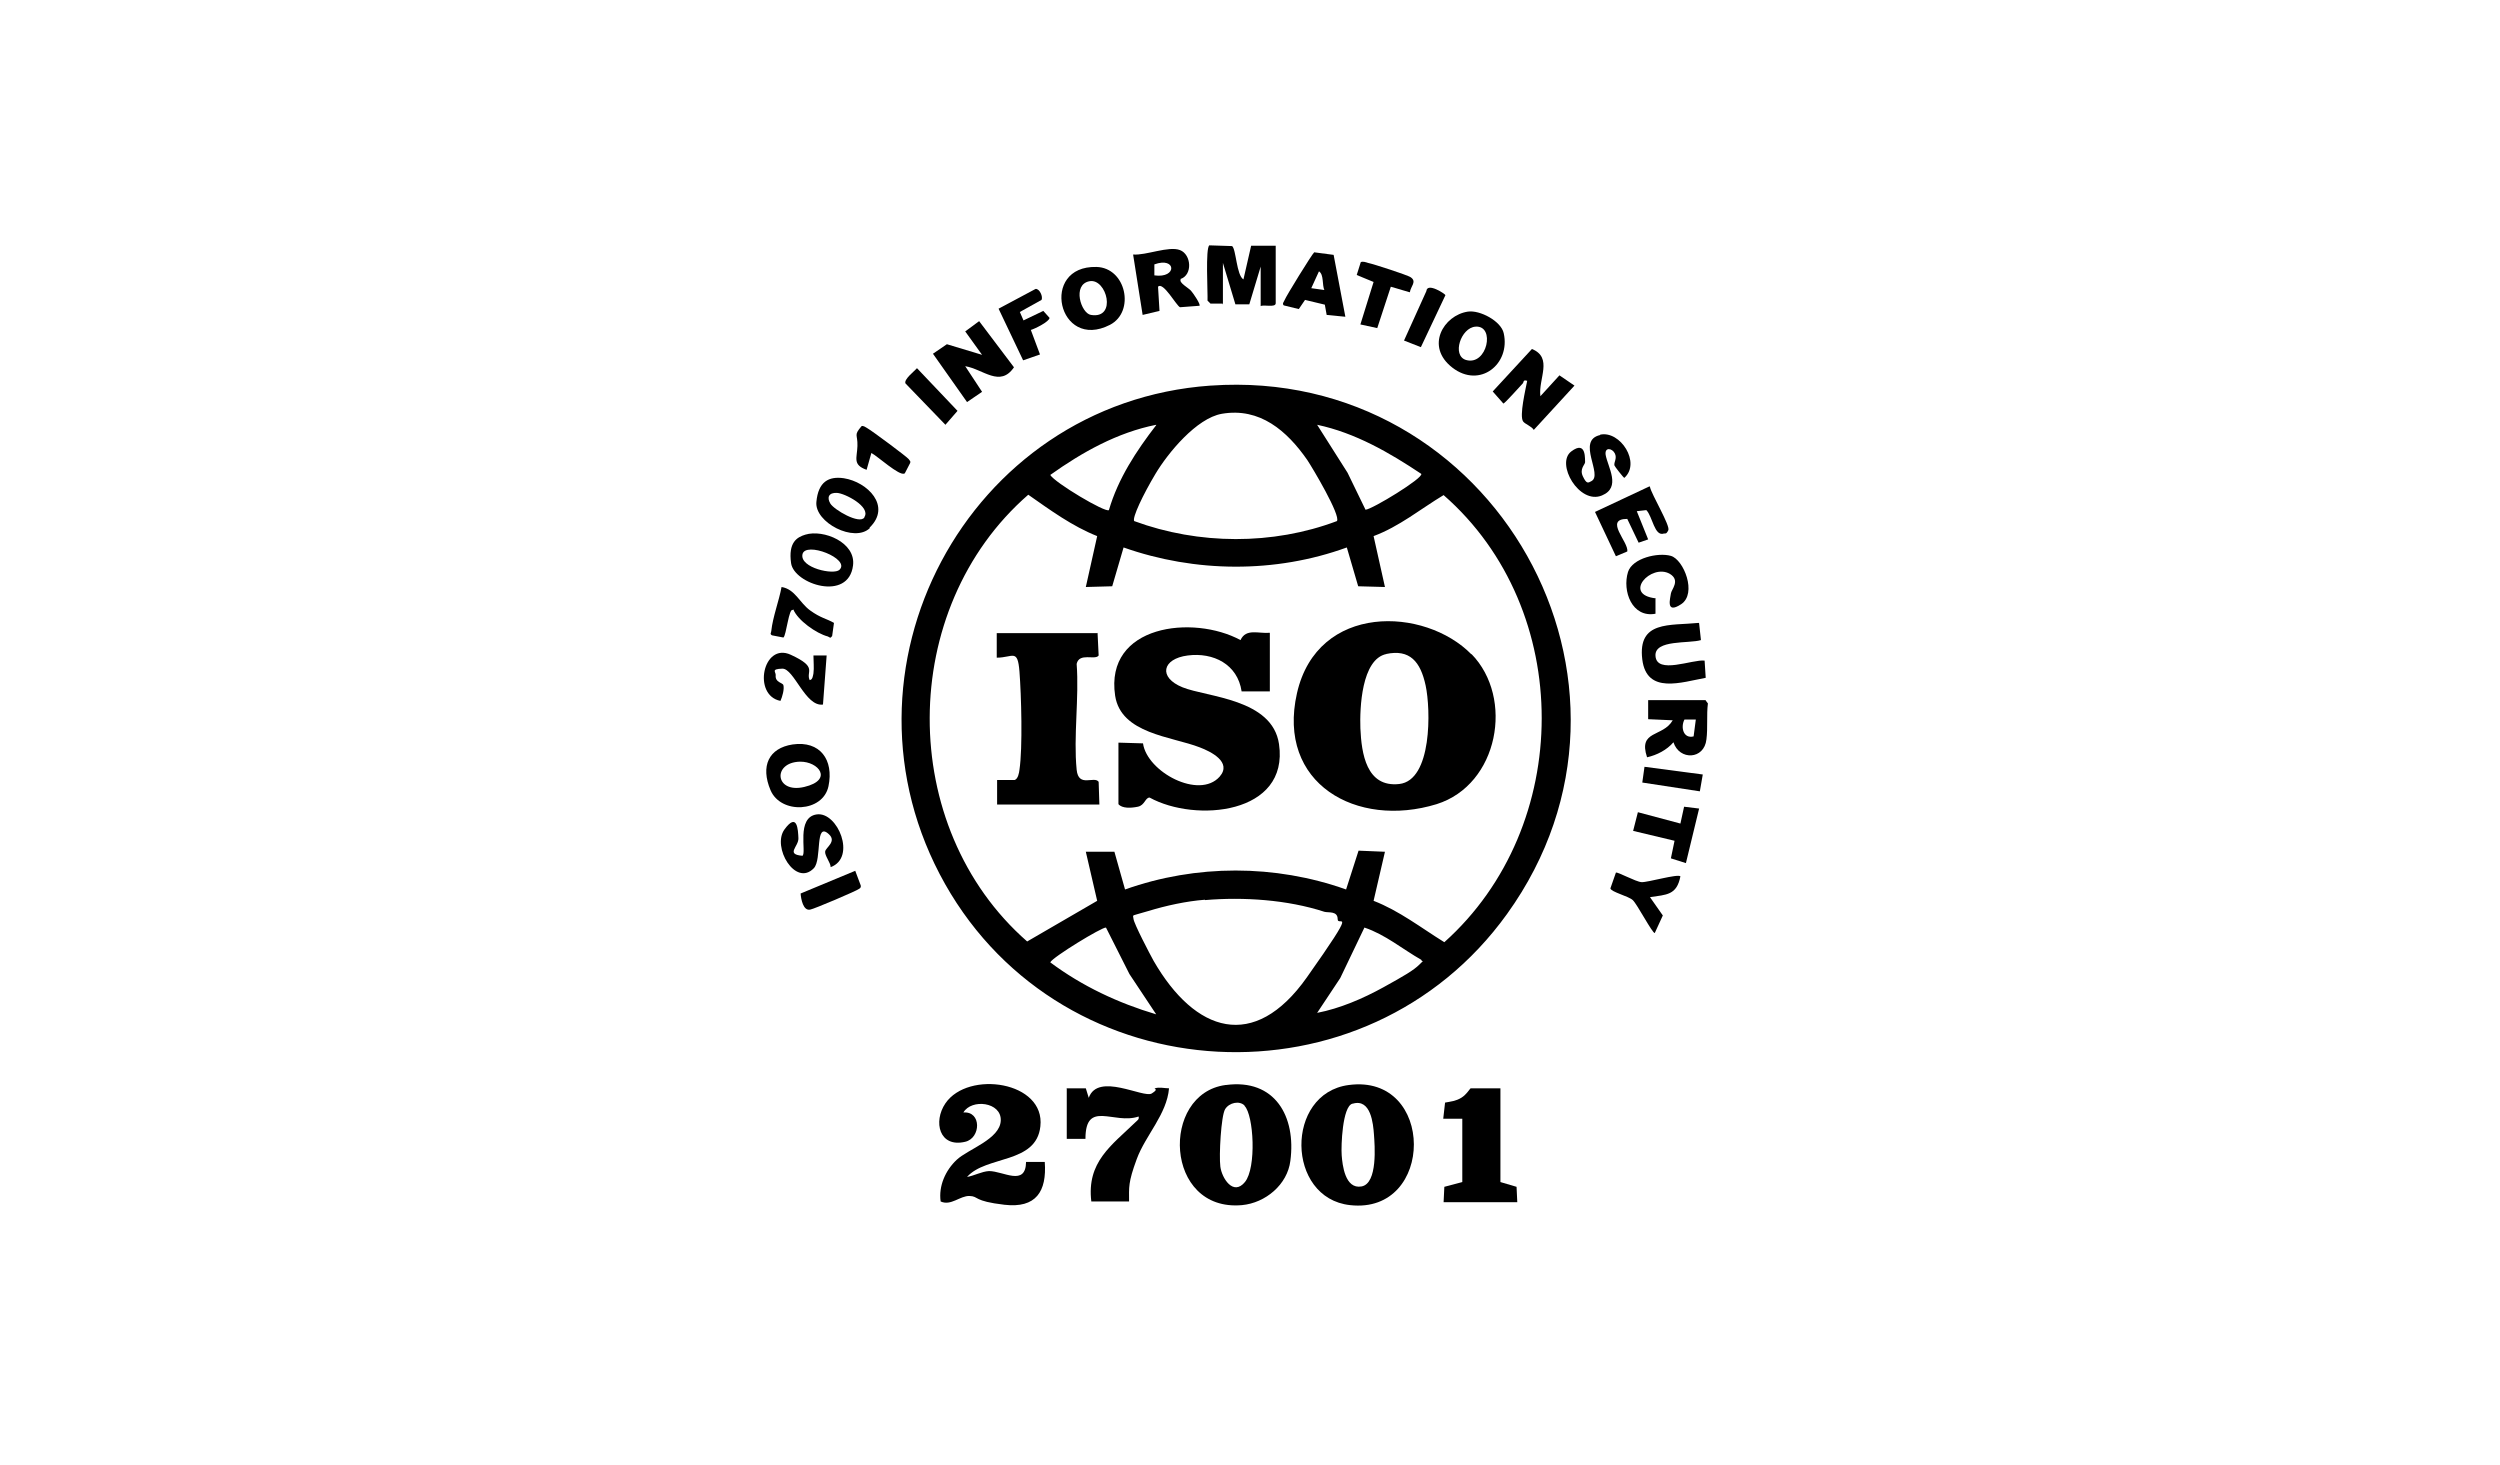 <svg width="454" height="266" viewBox="0 0 454 266" fill="none" xmlns="http://www.w3.org/2000/svg">
<path d="M219.885 70.025C271.212 66.433 303.832 124.089 273.675 165.984C248.045 201.628 193.257 198.835 171.621 160.531C149.786 121.828 175.615 73.15 219.819 70.025H219.885ZM221.883 75.145C217.289 75.943 212.097 82.26 209.833 86.051C207.57 89.841 205.573 94.031 205.972 94.629C217.689 98.952 231.136 99.019 242.786 94.629C243.518 93.632 238.326 84.921 237.394 83.524C233.732 78.27 228.806 73.948 221.883 75.145ZM209.966 77.14C202.91 78.537 196.519 82.127 190.727 86.251C191.526 87.647 200.779 93.166 201.379 92.635C203.043 86.915 206.371 81.862 209.966 77.207V77.14ZM258.097 86.051C252.306 82.194 246.115 78.603 239.191 77.14L244.717 85.852L247.979 92.568C249.177 92.501 258.563 86.782 258.097 86.051ZM197.251 154.679H202.377L204.308 161.529C217.223 156.94 231.535 156.94 244.45 161.529L246.714 154.48L251.507 154.679L249.443 163.59C254.103 165.386 258.097 168.511 262.291 171.105C285.791 150.091 285.991 110.723 262.158 89.908C257.964 92.435 254.103 95.627 249.443 97.356L251.507 106.6L246.647 106.467L244.583 99.418C231.602 104.139 217.023 104.006 204.041 99.418L201.978 106.467L197.185 106.6L199.248 97.356C194.721 95.561 190.727 92.635 186.733 89.841C162.967 110.523 162.834 150.224 186.533 170.972L199.248 163.59L197.185 154.679H197.251ZM218.82 163.391C215.425 163.657 211.764 164.455 208.502 165.452C205.24 166.45 205.772 165.984 205.839 166.849C205.905 167.713 208.835 173.299 209.5 174.496C217.023 187.53 227.741 191.055 237.327 177.489C246.913 163.923 242.919 168.445 242.919 166.915C242.919 165.386 241.255 165.785 240.523 165.585C233.799 163.391 225.81 162.859 218.82 163.457V163.391ZM209.966 184.205L205.107 176.89L200.846 168.445C200.18 168.312 191.127 173.831 190.727 174.762C196.519 179.085 203.043 182.144 209.966 184.205ZM258.097 174.297C254.702 172.368 251.573 169.708 247.779 168.445L243.385 177.622L239.191 183.939C243.319 183.141 247.513 181.346 251.241 179.284C254.969 177.223 256.699 176.225 257.765 175.161C258.83 174.097 258.231 174.829 258.097 174.297Z" fill="black"/>
<path d="M244.916 197.04C260.694 194.912 260.627 220.581 245.182 218.852C233.532 217.588 233.333 198.569 244.916 197.04ZM245.582 200.431C243.784 200.963 243.518 208.079 243.651 209.808C243.784 211.537 244.25 215.992 247.246 215.46C250.242 214.928 249.643 207.879 249.51 206.017C249.376 204.155 248.977 199.434 245.648 200.431H245.582Z" fill="black"/>
<path d="M222.615 197.039C231.535 195.842 235.396 202.758 234.331 210.805C233.799 215.127 229.804 218.452 225.544 218.851C211.431 220.115 210.698 198.635 222.548 197.039H222.615ZM226.01 200.763C225.078 199.832 223.214 200.231 222.482 201.428C221.749 202.625 221.35 209.807 221.616 211.869C221.882 213.93 223.946 217.255 226.076 214.662C228.207 212.068 227.674 202.492 226.01 200.83V200.763Z" fill="black"/>
<path d="M175.615 213.731C176.88 213.532 178.278 212.734 179.61 212.667C182.206 212.667 186.267 215.527 186.333 211.005H189.729C190.128 216.391 188.131 219.45 182.406 218.785C176.681 218.12 177.812 217.256 176.081 217.189C174.351 217.123 172.686 219.051 170.822 218.187C170.423 215.394 171.688 212.534 173.751 210.606C175.815 208.677 181.607 206.882 181.74 203.49C181.873 200.099 176.414 199.5 174.95 202.027C178.278 201.761 178.145 206.682 175.283 207.347C170.556 208.478 169.424 203.69 171.688 200.365C175.815 194.313 189.862 196.375 188.93 204.554C188.197 211.404 179.077 209.808 175.615 213.731Z" fill="black"/>
<path d="M193.789 197.638H197.185L197.717 199.367C199.381 194.645 207.703 199.5 209.167 198.569C210.632 197.638 209.367 197.837 209.767 197.638C210.432 197.372 211.564 197.638 212.296 197.638C211.897 202.359 208.036 206.15 206.438 210.472C204.84 214.795 205.04 215.593 205.04 218.186H198.183C197.318 211.004 201.845 208.012 206.238 203.756C206.571 203.423 206.904 203.29 206.771 202.758C202.311 204.288 197.118 199.633 197.118 206.815H193.723V197.571L193.789 197.638Z" fill="black"/>
<path d="M272.477 197.638V214.662L275.406 215.526L275.539 218.319H262.158L262.292 215.526L265.553 214.662V203.157H262.092L262.425 200.231C263.49 200.032 264.355 199.965 265.354 199.367C266.352 198.768 266.952 197.638 267.085 197.638H272.41H272.477Z" fill="black"/>
<path d="M222.016 55.129H219.819L219.286 54.597C219.353 53.134 218.887 45.021 219.619 44.555L223.747 44.688C224.479 45.22 224.545 50.008 225.81 50.74L227.208 44.622H231.669V55.062C231.669 55.927 229.472 55.262 228.939 55.594V48.412L226.875 55.262H224.346L222.082 47.747V55.328L222.016 55.129Z" fill="black"/>
<path d="M279.733 71.953L283.195 68.162L285.924 70.025L278.535 78.071C278.135 77.406 276.937 77.007 276.604 76.541C275.872 75.544 277.07 70.623 277.337 69.16C276.538 68.894 276.737 69.426 276.538 69.626C276.072 70.091 273.276 73.283 273.009 73.283L271.079 71.088L278.202 63.374C282.063 64.971 279.334 68.761 279.733 71.953Z" fill="black"/>
<path d="M175.283 66.5L178.345 71.155L175.615 73.017L169.424 64.239L171.954 62.51L178.345 64.439L175.283 60.183L177.812 58.321L184.137 66.7C181.607 70.424 178.545 67.032 175.283 66.5Z" fill="black"/>
<path d="M309.757 127.214L310.156 127.746C309.89 129.808 310.156 132.202 309.89 134.263C309.491 137.987 304.964 138.12 303.899 134.795C302.7 136.192 300.903 137.123 299.106 137.522C297.441 132.534 301.968 133.931 303.766 130.805L299.305 130.606V127.148H309.757V127.214ZM307.893 130.672H305.896C305.164 132.069 305.696 134.197 307.56 133.731L307.96 130.672H307.893Z" fill="black"/>
<path d="M214.427 50.739C214.027 51.338 215.824 52.269 216.29 52.801C216.756 53.333 218.088 55.328 217.822 55.528L214.293 55.794C213.628 55.528 211.231 51.072 210.299 52.069L210.565 56.459L207.503 57.19L205.772 46.218C208.102 46.417 212.23 44.621 214.293 45.419C216.357 46.218 216.623 49.941 214.36 50.673L214.427 50.739ZM209.633 50.008C213.827 50.606 213.628 46.55 209.633 48.013V50.008Z" fill="black"/>
<path d="M199.115 48.478C204.507 48.611 206.172 56.592 201.578 58.986C192.125 63.84 188.73 48.212 199.115 48.478ZM197.85 51.072C194.655 51.67 196.319 56.924 198.116 57.19C202.91 57.988 200.979 50.474 197.85 51.072Z" fill="black"/>
<path d="M266.552 56.592C268.749 56.259 272.61 58.321 273.076 60.515C274.341 66.101 268.749 70.623 263.756 66.766C258.763 62.909 262.158 57.257 266.552 56.592ZM267.95 59.318C265.287 59.517 263.623 64.572 266.219 65.37C270.08 66.5 271.612 59.052 267.95 59.318Z" fill="black"/>
<path d="M143.928 135.195C148.92 134.463 151.45 137.988 150.452 142.776C149.453 147.564 141.797 147.896 139.933 143.507C138.069 139.118 139.6 135.86 143.928 135.195ZM145.259 138.32C140.2 138.453 140.732 144.172 146.058 142.909C151.384 141.645 148.654 138.254 145.259 138.32Z" fill="black"/>
<path d="M308.558 113.183L308.891 116.242C306.761 116.907 300.437 116.109 300.636 119.101C300.836 122.559 307.36 119.7 309.557 119.966L309.757 123.091C305.363 123.889 299.039 126.15 298.24 119.766C297.374 112.651 303.233 113.648 308.492 113.116L308.558 113.183Z" fill="black"/>
<path d="M299.638 88.445C299.904 89.775 303.366 95.494 302.967 96.292C302.567 97.09 302.434 96.824 302.168 96.891C300.437 97.489 300.104 93.765 298.972 92.635L297.241 92.834L299.305 97.954L297.574 98.553L295.511 94.231C291.183 94.231 295.843 98.487 295.511 100.149L293.447 101.014L289.652 92.967L299.571 88.312L299.638 88.445Z" fill="black"/>
<path d="M150.851 157.472C150.851 156.674 149.719 155.344 149.852 154.612C149.985 153.881 151.982 152.817 150.518 151.487C147.922 149.093 149.32 156.075 147.788 157.671C144.46 161.129 140.133 153.814 142.463 150.622C144.793 147.43 144.926 150.689 144.992 152.218C145.059 153.748 142.596 155.144 145.725 155.41C146.524 154.878 144.526 148.428 148.321 147.896C152.116 147.364 155.577 155.743 150.851 157.472Z" fill="black"/>
<path d="M290.584 78.936C294.246 78.138 298.04 84.056 294.978 86.782C294.845 86.782 293.181 84.654 293.181 84.522C293.047 83.923 293.713 83.258 293.247 82.327C292.781 81.396 291.383 81.13 291.583 82.593C291.982 84.854 294.445 88.511 290.917 89.975C286.79 91.704 282.463 84.189 285.325 81.995C288.188 79.8 287.788 83.657 287.855 83.923C287.855 84.388 286.79 85.12 287.455 86.516C288.121 87.913 288.387 87.713 288.987 87.381C291.183 86.251 286.191 79.999 290.584 79.002V78.936Z" fill="black"/>
<path d="M242.187 46.284L244.317 57.523L240.922 57.19L240.589 55.328L236.994 54.464L235.863 56.126L233.133 55.461C232.8 55.129 233.133 54.862 233.266 54.53C233.533 53.798 238.259 46.151 238.659 45.819L242.187 46.284ZM240.523 52.734C240.057 51.737 240.456 49.875 239.524 49.276L238.126 52.336L240.523 52.668V52.734Z" fill="black"/>
<path d="M146.258 97.09C149.52 96.093 155.444 98.487 154.912 102.676C154.113 109.326 144.194 106.068 143.661 102.277C143.129 98.487 144.726 97.555 146.258 97.09ZM152.449 103.474C154.512 101.479 146.191 98.221 145.725 100.681C145.259 103.142 151.45 104.472 152.449 103.474Z" fill="black"/>
<path d="M157.974 95.893C155.178 98.62 147.922 94.896 148.254 91.172C148.587 87.448 150.518 86.45 153.247 86.849C157.508 87.514 161.968 91.903 157.907 95.827L157.974 95.893ZM156.975 93.898C158.174 92.036 153.447 89.576 151.982 89.509C150.518 89.443 150.118 90.307 150.784 91.438C151.45 92.568 156.11 95.295 156.975 93.965V93.898Z" fill="black"/>
<path d="M300.636 108.728V111.454C296.376 112.252 294.578 107.331 295.644 103.873C296.442 101.346 301.102 100.282 303.432 100.947C305.762 101.612 308.226 107.797 305.296 109.725C302.367 111.654 303.366 108.528 303.432 107.797C303.499 107.065 305.23 105.403 303.233 104.206C299.838 102.277 294.578 107.996 300.703 108.661L300.636 108.728Z" fill="black"/>
<path d="M147.056 123.49C147.589 123.49 147.656 122.559 147.722 122.293C147.855 121.229 147.722 120.165 147.722 119.035H150.119L149.453 127.946C146.258 128.411 144.194 121.362 142.064 121.429C139.933 121.495 140.932 122.027 140.865 122.626C140.732 123.956 142.13 123.956 142.263 124.421C142.463 125.153 142.064 126.549 141.731 127.281C136.605 126.283 138.535 116.574 143.595 118.902C148.654 121.229 146.258 121.894 147.056 123.557V123.49Z" fill="black"/>
<path d="M189.263 54.397L185.202 56.658L185.867 58.188L189.462 56.459L190.594 57.722C190.594 58.387 187.931 59.717 187.199 59.916L188.863 64.372L185.801 65.436L181.341 56.059L188.064 52.468C188.797 52.402 189.462 53.931 189.129 54.464L189.263 54.397Z" fill="black"/>
<path d="M305.163 159.135C304.498 162.593 302.634 162.46 299.638 162.925L301.968 166.25L300.503 169.442C300.037 169.442 297.308 164.189 296.509 163.457C295.71 162.726 292.581 161.994 292.448 161.329L293.447 158.47C293.713 158.27 297.042 160.132 298.107 160.199C299.172 160.265 304.631 158.669 305.163 159.135Z" fill="black"/>
<path d="M308.559 146.832L306.162 156.741L303.433 155.876L304.098 152.684L296.576 150.889L297.441 147.497L305.163 149.559L305.829 146.5L308.559 146.832Z" fill="black"/>
<path d="M255.967 53.067L252.572 52.069L250.109 59.584L247.047 58.919L249.443 51.205L246.381 49.941L247.113 47.614C247.446 47.414 248.045 47.614 248.445 47.747C249.443 47.946 255.568 49.941 256.167 50.34C257.365 51.138 256.167 52.003 256.034 53.067H255.967Z" fill="black"/>
<path d="M143.994 110.789C143.262 110.257 142.796 115.444 142.263 115.776L140.199 115.377C139.733 115.111 140.066 114.912 140.066 114.579C140.333 112.052 141.464 109.126 141.93 106.599C144.393 106.998 145.192 109.459 147.123 110.855C149.053 112.252 150.052 112.318 151.45 113.116L151.117 115.51C150.718 116.042 150.718 115.71 150.318 115.577C148.255 115.045 144.859 112.651 144.061 110.656L143.994 110.789Z" fill="black"/>
<path d="M164.232 85.985C163.366 86.517 159.306 82.793 158.24 82.261L157.375 85.32C154.779 84.389 155.644 83.192 155.711 80.997C155.777 78.803 154.978 79.135 156.443 77.406C156.709 77.207 157.242 77.606 157.575 77.805C158.307 78.204 164.764 82.992 165.031 83.391C165.297 83.79 165.364 83.724 165.297 84.056L164.298 85.985H164.232Z" fill="black"/>
<path d="M166.495 66.832L173.885 74.613L171.688 77.14L164.432 69.626C164.099 68.894 166.096 67.365 166.495 66.899V66.832Z" fill="black"/>
<path d="M258.031 63.042L254.969 61.845L259.029 52.867C259.163 51.205 262.491 53.399 262.491 53.599L258.031 63.042Z" fill="black"/>
<path d="M155.311 158.137L156.31 160.797C156.376 161.129 156.243 161.262 156.044 161.395C155.711 161.728 147.722 165.119 147.123 165.186C145.858 165.452 145.459 163.257 145.392 162.26L155.311 158.137Z" fill="black"/>
<path d="M309.224 140.647L308.692 143.706L298.24 142.11L298.639 139.251L309.224 140.647Z" fill="black"/>
<path d="M267.218 118.769C275.006 126.749 272.144 142.509 260.893 146.034C246.381 150.489 231.802 142.31 235.53 125.884C239.258 109.459 258.763 110.19 267.218 118.835V118.769ZM251.773 118.769C247.246 119.7 246.913 128.611 247.046 132.268C247.246 136.79 248.112 143.041 254.103 142.376C260.095 141.711 259.828 128.81 258.896 124.488C257.964 120.165 256.034 117.838 251.706 118.769H251.773Z" fill="black"/>
<path d="M230.603 114.912V125.552H225.477C224.745 120.631 220.351 118.436 215.691 119.035C211.031 119.633 210.299 123.025 214.759 124.82C219.22 126.616 231.069 126.882 232.268 135.128C234.132 147.896 217.089 149.425 208.768 144.837C207.969 144.837 207.902 146.233 206.638 146.499C205.373 146.765 203.775 146.832 203.109 146.034V134.862L207.57 134.995C208.302 140.182 217.755 145.236 221.483 141.046C223.813 138.386 219.819 136.458 217.888 135.726C212.762 133.731 203.575 133.266 202.51 126.35C200.58 113.449 216.69 111.587 225.278 116.242C226.276 114.047 228.606 115.111 230.603 114.912Z" fill="black"/>
<path d="M199.315 114.912L199.515 119.035C198.916 119.966 195.986 118.436 195.52 120.564C195.986 126.749 194.921 133.731 195.52 139.783C195.853 143.108 198.716 140.847 199.515 141.977L199.648 146.1H181.074V141.645H184.27C184.869 141.445 185.069 140.381 185.135 139.783C185.734 135.793 185.468 126.217 185.135 121.961C184.802 117.705 183.937 119.434 181.008 119.434V114.978H199.248L199.315 114.912Z" fill="black"/>
</svg>
